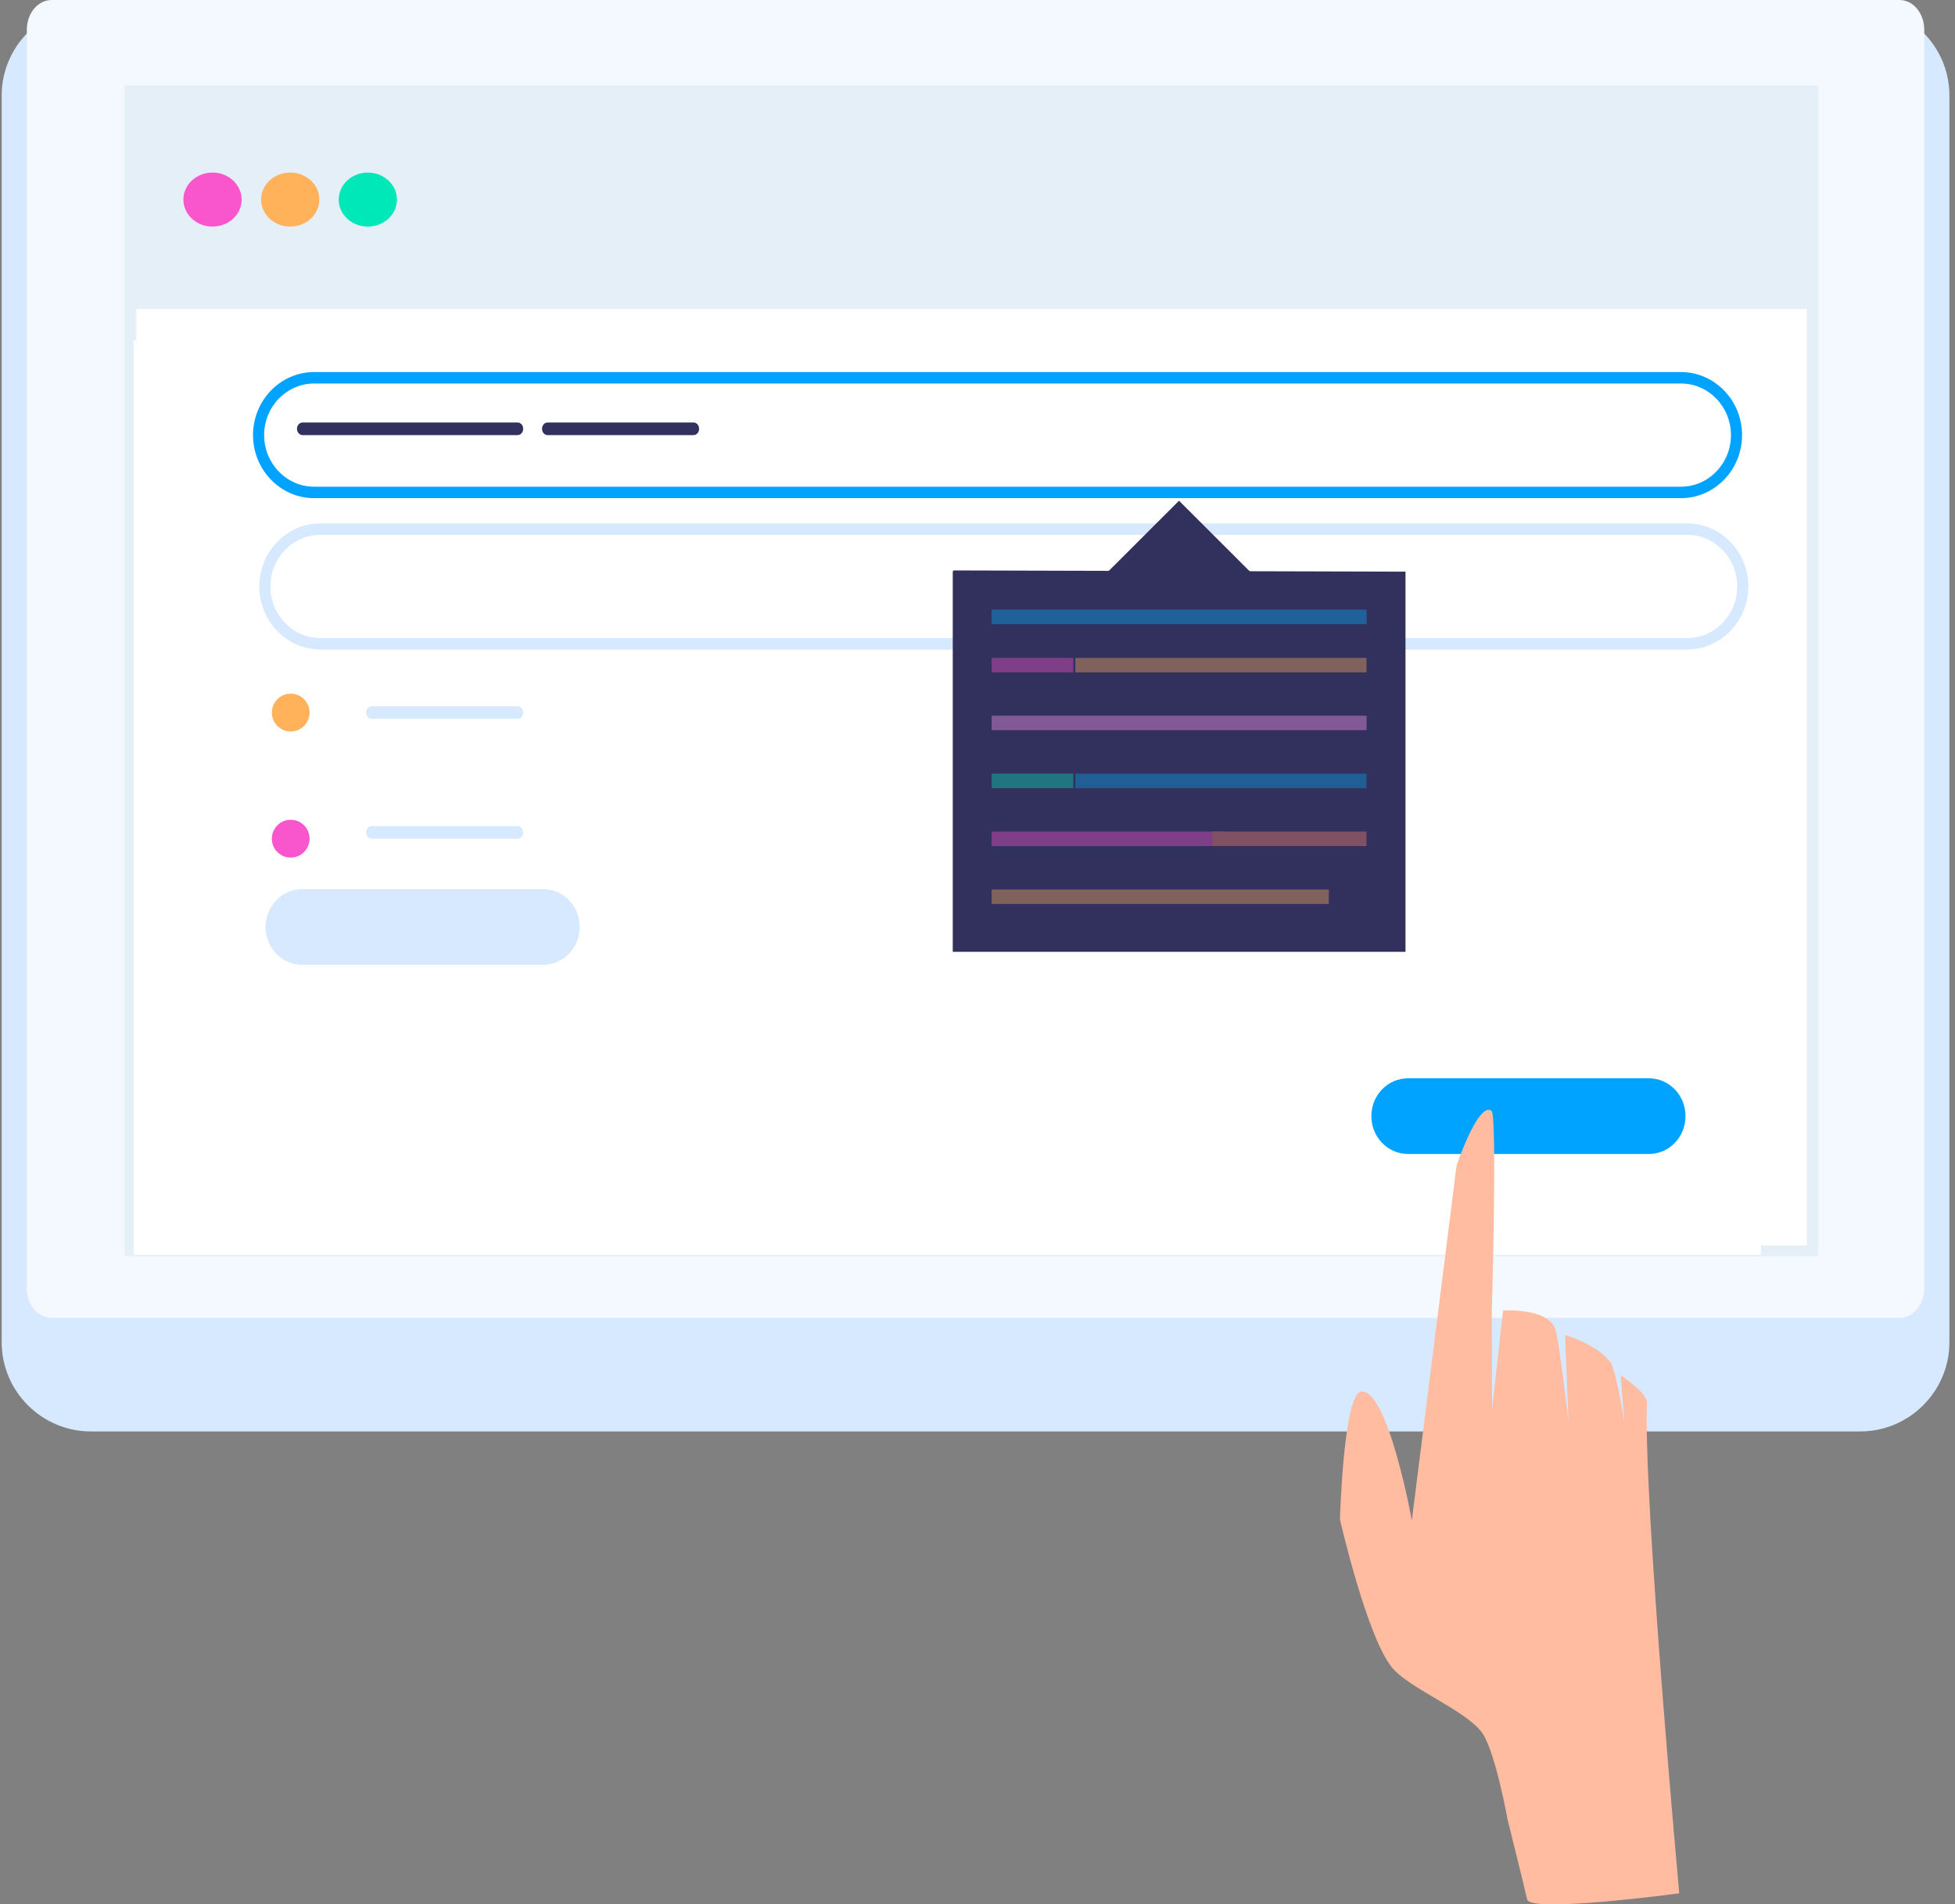 <svg width="310" height="302" xmlns="http://www.w3.org/2000/svg"><rect width="100%" height="100%" fill="#808080" stroke="none"/><g transform="translate(.27)" fill="none"><path d="M294.704 227H14.138C6.362 227 0 220.64 0 212.868V15.132C0 7.359 6.362 1 14.138 1h280.566c7.776 0 14.138 6.36 14.138 14.132v197.736c0 7.773-6.362 14.132-14.138 14.132z" fill="#D7E9FF"/><path d="M7.93 0h292.983c2.193 0 3.944 2.1 3.944 4.73v199.54c0 2.612-1.751 4.73-3.944 4.73H7.929c-2.193 0-3.944-2.1-3.944-4.73V4.73C3.985 2.1 5.736 0 7.93 0z" fill="#F3F9FE"/><g transform="translate(84.682 92)" fill="#FFF"><ellipse cx="4.722" cy="4.567" rx="4.279" ry="4.033"/><ellipse cx="136.642" cy="4.567" rx="4.279" ry="4.033"/></g><path fill="#FFF" d="M20.411 14.415h266.741V198.35H20.411z"/><path d="M288.07 199.202H19.494V13.564h268.558v185.638h.018zm-266.741-1.703h264.905V15.267H21.33v182.232z" fill="#E4EFF7"/><path fill="#FFF" d="M20.922 54h258.032v145H20.922z"/><path fill="#E4EFF7" d="M20.922 15h266.999v34H20.922z"/><g transform="translate(27.895 27)"><ellipse fill="#F955CC" cx="5.533" cy="4.65" rx="4.616" ry="4.283"/><ellipse fill="#FFB259" cx="17.855" cy="4.65" rx="4.616" ry="4.283"/><ellipse fill="#00E8B8" cx="30.16" cy="4.65" rx="4.616" ry="4.283"/></g><ellipse fill="#FFB259" cx="45.828" cy="113" rx="2.989" ry="3"/><ellipse fill="#F955CC" cx="45.828" cy="133" rx="2.989" ry="3"/><path d="M261.191 183h-38.198c-3.213 0-5.807-2.68-5.807-6s2.594-6 5.807-6h38.198c3.213 0 5.808 2.68 5.808 6s-2.595 6-5.808 6zm5.083-104H49.542c-5.34 0-9.691-4.49-9.691-10s4.352-10 9.69-10h216.733c5.339 0 9.691 4.49 9.691 10s-4.352 10-9.691 10zM49.542 60.818c-4.37 0-7.93 3.673-7.93 8.182 0 4.51 3.56 8.182 7.93 8.182h216.732c4.37 0 7.93-3.673 7.93-8.182 0-4.51-3.56-8.182-7.93-8.182H49.542z" fill="#00A3FF"/><path d="M81.793 69H47.721c-.502 0-.897-.44-.897-1s.395-1 .897-1h34.072c.502 0 .897.44.897 1s-.395 1-.897 1zm27.903 0H86.568c-.498 0-.89-.44-.89-1s.392-1 .89-1h23.128c.498 0 .89.44.89 1s-.392 1-.89 1z" fill="#32315D"/><path d="M85.849 141H47.65c-3.213 0-5.808 2.68-5.808 6s2.595 6 5.808 6h38.198c3.212 0 5.807-2.68 5.807-6s-2.595-6-5.807-6zM81.8 114H58.673c-.498 0-.89-.44-.89-1s.392-1 .89-1H81.8c.499 0 .89.44.89 1s-.391 1-.89 1zm0 19H58.673c-.498 0-.89-.46-.89-1 0-.56.392-1 .89-1H81.8c.499 0 .89.44.89 1 0 .54-.391 1-.89 1zm185.47-30H50.538c-5.339 0-9.691-4.49-9.691-10s4.352-10 9.691-10H267.27c5.34 0 9.691 4.49 9.691 10s-4.352 10-9.69 10zM50.538 84.818c-4.37 0-7.93 3.673-7.93 8.182 0 4.51 3.56 8.182 7.93 8.182H267.27c4.37 0 7.93-3.673 7.93-8.182 0-4.51-3.56-8.182-7.93-8.182H50.538z" fill="#D7E9FF"/><path fill="#32315D" d="M186.686 79.404l11.806 11.797-11.806 11.797L174.881 91.2z"/><g fill="#32315D"><path d="M150.95 90.459l-.143.142v60.341h71.789V90.655z"/><path d="M154.21 93.218h65.108v54.412H154.21z"/></g><g opacity=".38"><path fill="#00B4FB" d="M156.972 96.673h59.458v2.297h-59.458z"/><path fill="#F955CC" d="M156.972 104.329h12.954v2.297h-12.954z"/><path fill="#FF9AF1" d="M156.972 113.498h59.458v2.297h-59.458z"/><path fill="#00E8B8" d="M156.972 122.686h12.954v2.297h-12.954z"/><path fill="#F955CC" d="M156.972 131.873h36.865v2.297h-36.865z"/><path fill="#FFB259" d="M156.972 141.06h53.472v2.297h-53.472zm13.275-36.731h46.166v2.297h-46.166z"/><path fill="#00AAF1" d="M170.247 122.686h46.166v2.297h-46.166z"/><path fill="#FF866C" d="M191.967 131.873h24.446v2.297h-24.446z"/></g><path d="M238.79 288.57s-1.95-10.81-4.025-13.747c-2.54-3.591-11.45-6.97-14.277-10.35-4.008-4.811-8.284-23.511-8.284-23.511s.555-19.991 3.382-20.274c4.24-.425 8.015 20.415 8.015 20.415l7.103-56.311s3.452-10.173 5.528-8.633c.948.707.054 31.685.054 31.685l.035 15.603 1.754-15.621s6.798-.478 8.212 2.778c.644 1.486 2.164 14.913 2.164 14.913l-.554-13.834s5.063 1.539 7.138 4.263c1.02 1.345 2.255 9.66 2.255 9.66l-.573-7.537s4.222 2.849 4.169 4.335c-.609 15.073 5.116 77.841 5.116 77.841s-23.634 3.185-24.117.974c-.483-2.177-3.095-12.65-3.095-12.65z" fill="#FFBCA0"/></g></svg>